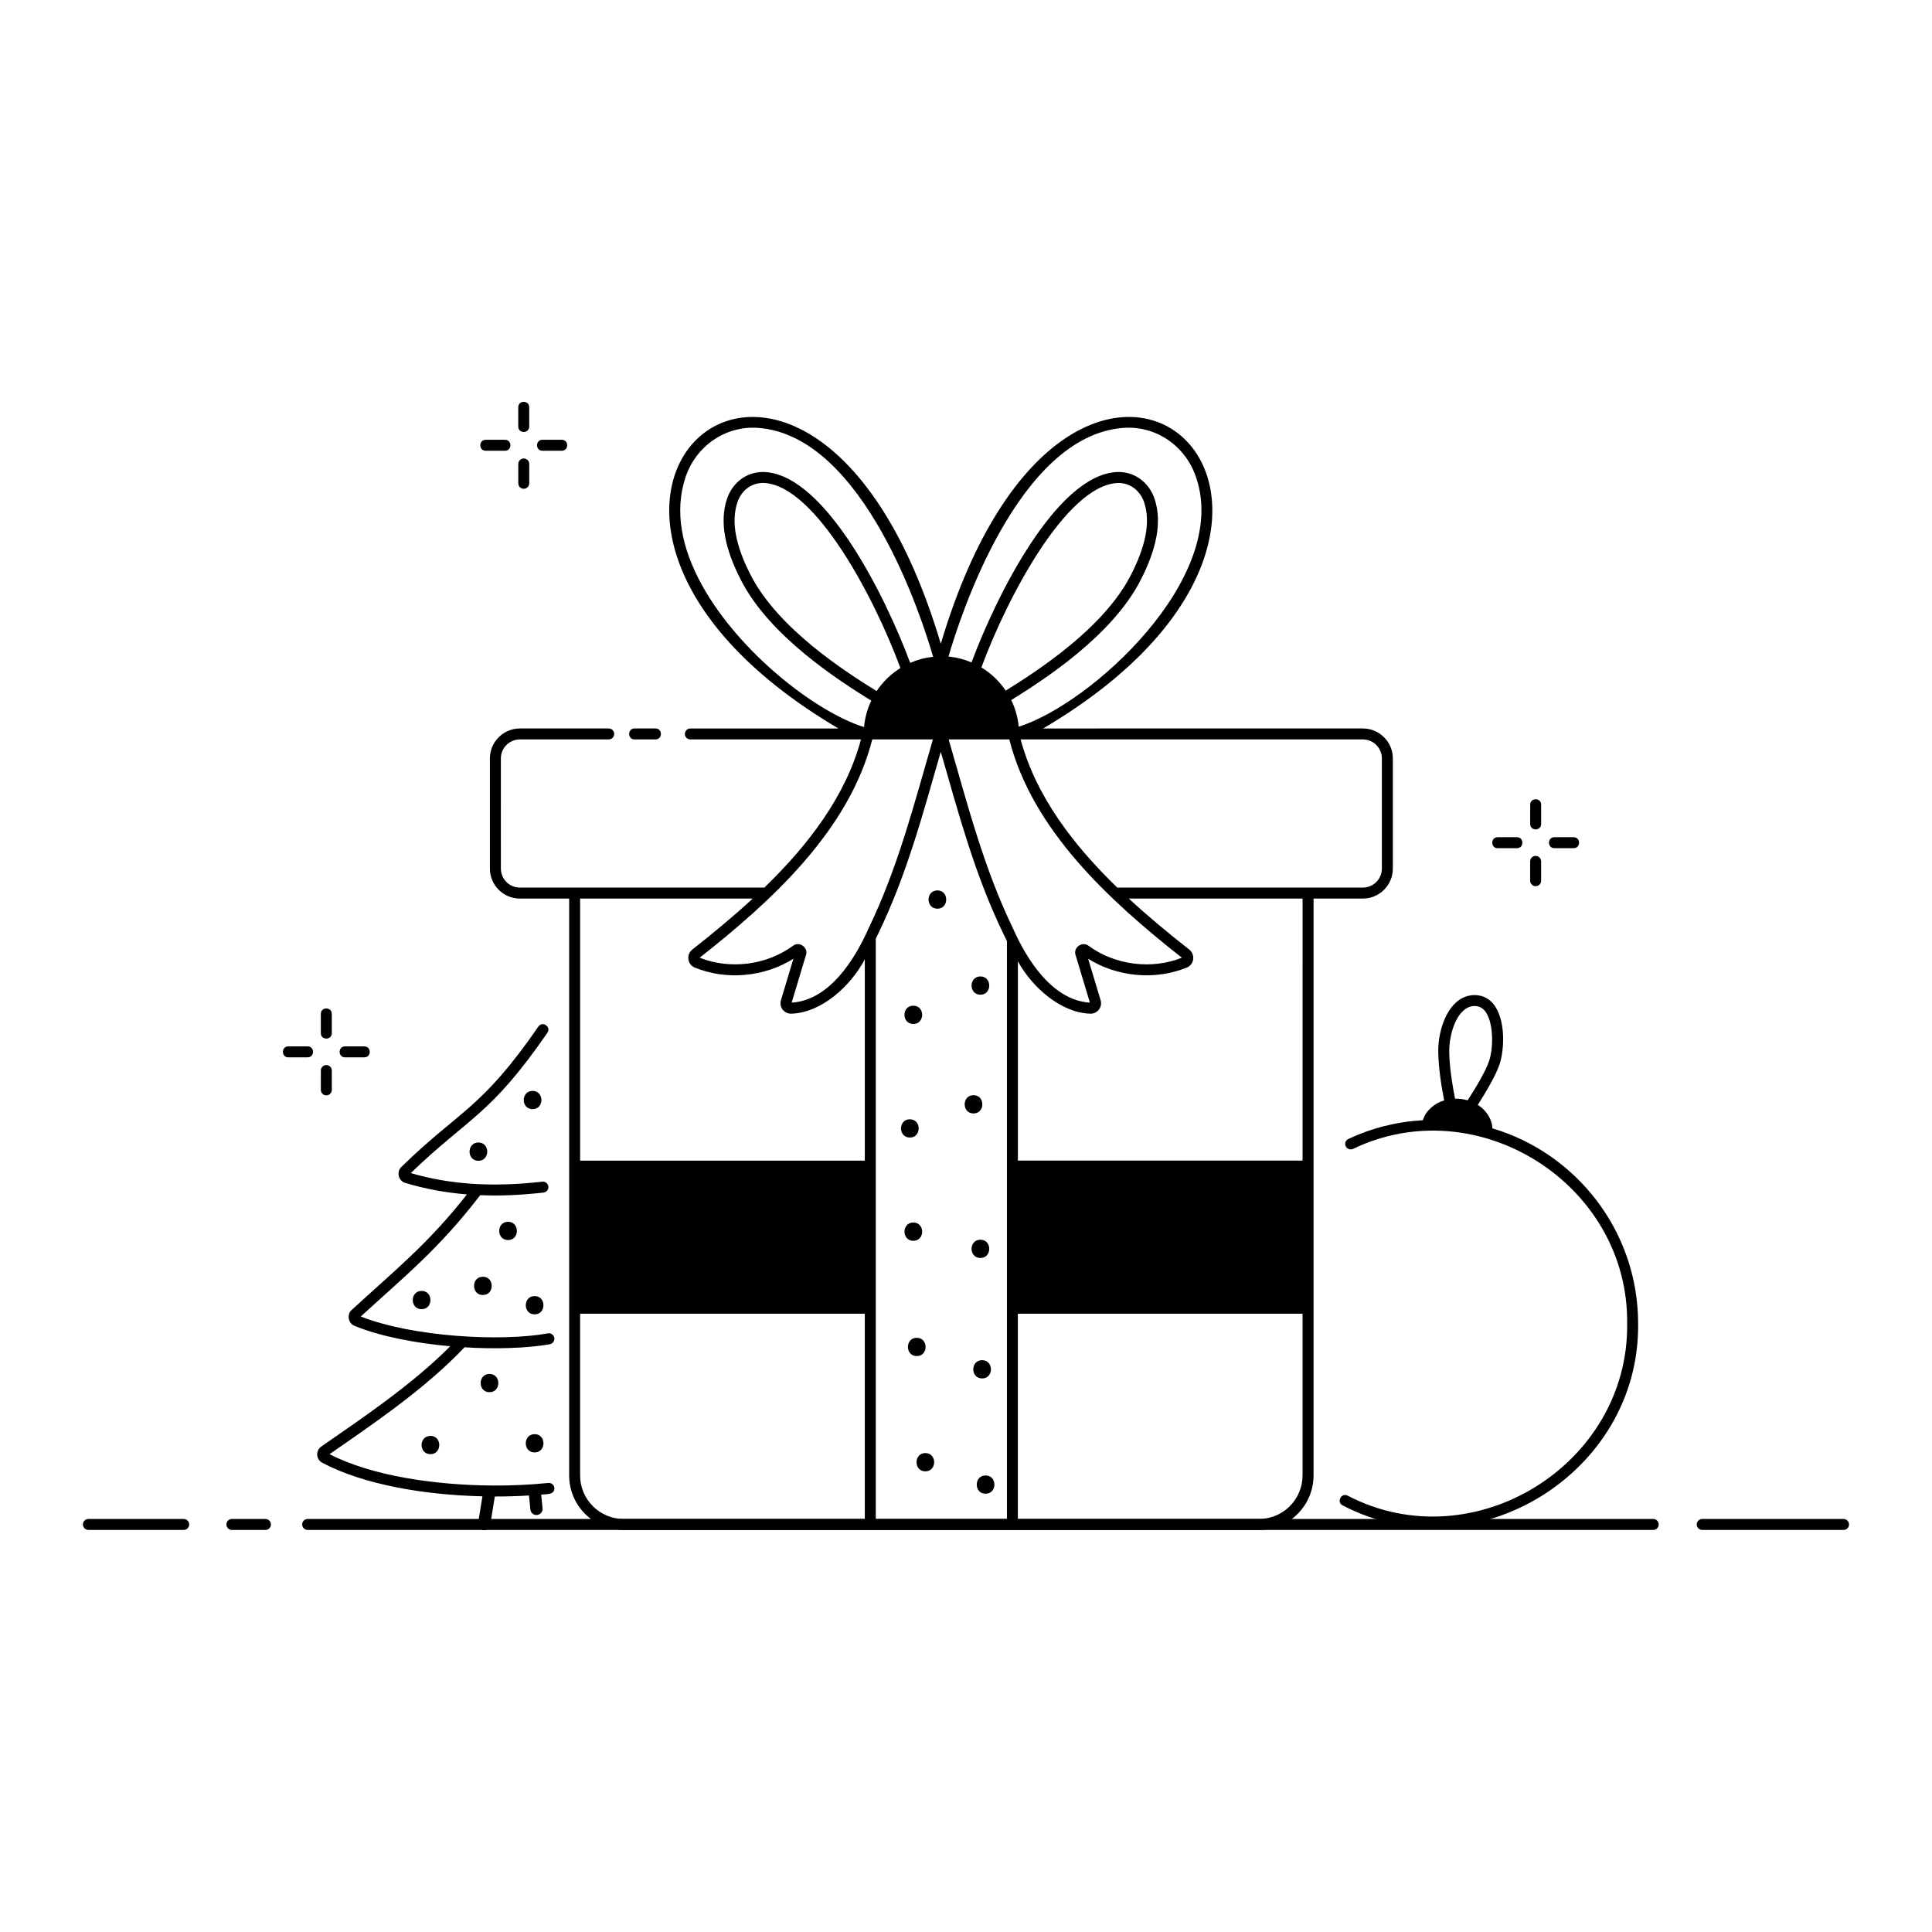 <?xml version="1.0" encoding="UTF-8"?>
<!-- Uploaded to: ICON Repo, www.svgrepo.com, Generator: ICON Repo Mixer Tools -->
<svg fill="#000000" width="800px" height="800px" version="1.1" viewBox="144 144 512 512" xmlns="http://www.w3.org/2000/svg">
 <g>
  <path d="m632.56 549.45h-37.449c-0.801 0-1.453-0.652-1.453-1.453 0-0.801 0.652-1.453 1.453-1.453h37.449c0.801 0 1.453 0.652 1.453 1.453 0 0.801-0.648 1.453-1.453 1.453z"/>
  <path d="m582.12 549.45h-356.59c-0.801 0-1.453-0.652-1.453-1.453 0-0.801 0.652-1.453 1.453-1.453h356.59c0.801 0 1.453 0.652 1.453 1.453 0 0.801-0.652 1.453-1.453 1.453z"/>
  <path d="m214.35 549.45h-8.895c-0.801 0-1.453-0.652-1.453-1.453 0-0.801 0.652-1.453 1.453-1.453h8.891c0.801 0 1.453 0.652 1.453 1.453 0.004 0.801-0.648 1.453-1.449 1.453z"/>
  <path d="m192.68 549.45h-25.25c-0.801 0-1.453-0.652-1.453-1.453 0-0.801 0.652-1.453 1.453-1.453h25.25c0.801 0 1.453 0.652 1.453 1.453 0.004 0.801-0.648 1.453-1.453 1.453z"/>
  <path d="m285.14 437.94c3.117 0 3.121-4.844 0-4.844-3.117 0-3.121 4.844 0 4.844z"/>
  <path d="m270.78 451.62c3.117 0 3.121-4.844 0-4.844-3.117 0-3.125 4.844 0 4.844z"/>
  <path d="m278.64 472.63c3.117 0 3.121-4.844 0-4.844-3.117-0.004-3.125 4.844 0 4.844z"/>
  <path d="m255.73 490.95c3.117 0 3.121-4.844 0-4.844-3.121-0.004-3.125 4.844 0 4.844z"/>
  <path d="m285.68 492.32c3.117 0 3.121-4.844 0-4.844-3.117 0-3.121 4.844 0 4.844z"/>
  <path d="m271.97 487.19c3.117 0 3.121-4.844 0-4.844-3.117-0.004-3.121 4.844 0 4.844z"/>
  <path d="m273.72 512.95c3.117 0 3.121-4.844 0-4.844-3.117 0-3.125 4.844 0 4.844z"/>
  <path d="m285.68 528.91c3.117 0 3.121-4.844 0-4.844-3.117 0-3.121 4.844 0 4.844z"/>
  <path d="m258.07 529.37c3.117 0 3.121-4.844 0-4.844-3.121 0-3.125 4.844 0 4.844z"/>
  <path d="m392.42 379.97c-3.117 0-3.121 4.844 0 4.844 3.117 0 3.121-4.844 0-4.844z"/>
  <path d="m386.04 415.36c3.117 0 3.121-4.844 0-4.844s-3.125 4.844 0 4.844z"/>
  <path d="m401.99 434.23c-3.117 0-3.121 4.844 0 4.844 3.117 0.004 3.125-4.844 0-4.844z"/>
  <path d="m403.82 407.61c3.117 0 3.121-4.844 0-4.844-3.117-0.004-3.121 4.844 0 4.844z"/>
  <path d="m385.12 440.62c-3.117 0-3.121 4.844 0 4.844 3.117 0 3.121-4.844 0-4.844z"/>
  <path d="m403.82 477.38c3.117 0 3.121-4.844 0-4.844-3.117-0.004-3.121 4.844 0 4.844z"/>
  <path d="m386.95 498.53c-3.117 0-3.121 4.844 0 4.844 3.117 0.004 3.121-4.844 0-4.844z"/>
  <path d="m386.04 467.98c-3.117 0-3.121 4.844 0 4.844 3.117 0 3.121-4.844 0-4.844z"/>
  <path d="m404.27 504.46c-3.117 0-3.121 4.844 0 4.844 3.117 0 3.121-4.844 0-4.844z"/>
  <path d="m389.23 529.08c-3.117 0-3.121 4.844 0 4.844 3.117 0 3.121-4.844 0-4.844z"/>
  <path d="m405.19 535.01c-3.117 0-3.121 4.844 0 4.844 3.117 0 3.121-4.844 0-4.844z"/>
  <path d="m284.25 251.92c-0.008-1.898-2.898-1.902-2.906 0v5.129c0.008 1.898 2.898 1.902 2.906 0v-5.129z"/>
  <path d="m282.8 265.5c-0.801 0-1.453 0.652-1.453 1.453v5.129c0 0.805 0.652 1.453 1.453 1.453s1.453-0.652 1.453-1.453v-5.129c0-0.805-0.648-1.453-1.453-1.453z"/>
  <path d="m287.75 263.45h5.129c1.898-0.008 1.902-2.898 0-2.906h-5.129c-1.902 0.008-1.902 2.898 0 2.906z"/>
  <path d="m272.71 260.55c-1.898 0.008-1.902 2.898 0 2.906h5.129c1.898-0.008 1.902-2.898 0-2.906h-5.129z"/>
  <path d="m552.42 357.24c-0.008-1.898-2.898-1.902-2.906 0v5.129c0.008 1.898 2.898 1.902 2.906 0v-5.129z"/>
  <path d="m550.96 370.82c-0.801 0-1.453 0.652-1.453 1.453v5.129c0 0.805 0.652 1.453 1.453 1.453 0.801 0 1.453-0.652 1.453-1.453v-5.129c0.004-0.805-0.648-1.453-1.453-1.453z"/>
  <path d="m555.92 365.87c-1.898 0.008-1.902 2.898 0 2.906h5.129c1.898-0.008 1.902-2.898 0-2.906h-5.129z"/>
  <path d="m540.89 365.87c-1.898 0.008-1.902 2.898 0 2.906h5.129c1.898-0.008 1.902-2.898 0-2.906h-5.129z"/>
  <path d="m231.93 412.68c-0.008-1.898-2.898-1.902-2.906 0v5.129c0.008 1.898 2.898 1.902 2.906 0v-5.129z"/>
  <path d="m230.48 426.25c-0.801 0-1.453 0.652-1.453 1.453v5.129c0 0.801 0.652 1.453 1.453 1.453 0.801 0 1.453-0.652 1.453-1.453v-5.129c0-0.801-0.648-1.453-1.453-1.453z"/>
  <path d="m235.43 424.21h5.133c1.898-0.008 1.902-2.898 0-2.906h-5.129c-1.902 0.008-1.906 2.898-0.004 2.906z"/>
  <path d="m225.53 421.3h-5.129c-1.898 0.008-1.902 2.898 0 2.906h5.129c1.898-0.008 1.902-2.898 0-2.906z"/>
  <path d="m312.16 337.05c-1.898 0.008-1.902 2.898 0 2.906h5.559c1.898-0.008 1.902-2.898 0-2.906h-5.559z"/>
  <path d="m505.17 382.13c4.383 0 7.949-3.566 7.949-7.949v-29.184c0-4.383-3.566-7.949-7.949-7.949l-84.723 0.004c99.156-58.484 7.957-140.3-27.129-22.445-35.047-117.82-126.31-36.09-27.125 22.445h-39.242c-0.801 0-1.453 0.652-1.453 1.453 0 0.805 0.652 1.453 1.453 1.453h45.215c-4.027 15.023-13.957 27.977-25.605 39.266h-64.785c-2.777 0-5.039-2.262-5.039-5.039l-0.004-29.188c0-2.777 2.262-5.039 5.039-5.039h23.543c0.801 0 1.453-0.652 1.453-1.453 0-0.805-0.652-1.453-1.453-1.453h-23.543c-4.383 0-7.945 3.566-7.945 7.949v29.184c0 4.383 3.566 7.949 7.945 7.949h13.062c-0.004 24.711 0.004 84.637 0 108.56v44.312c0 7.965 6.477 14.441 14.441 14.441 49.137-0.016 119.26 0.012 168.39 0 7.965 0 14.441-6.477 14.441-14.441v-44.312c0.012-23.707-0.008-84.18 0-108.56zm5.043-37.133v29.184c0 2.777-2.262 5.039-5.039 5.039h-65.09c-11.645-11.289-21.578-24.242-25.605-39.266h90.695c2.777 0.004 5.039 2.266 5.039 5.043zm-81.18 52.07 3.805 12.645c-9.871-0.617-16.613-11.164-20.371-19.645-7.832-16.219-12.066-32.926-17.062-50.109h16.07c6.109 24 26.484 42.695 45.738 57.848-8.047 3.203-17.727 1.973-24.723-3.16-1.633-1.289-4.125 0.441-3.457 2.422zm-24.957-76.188c6.965-18.832 22.41-47.84 35.812-48.867 3.344-0.254 6.293 1.867 7.375 5.262 1.617 5.082 0.43 11.379-3.637 19.258-7.219 13.98-24.555 25.172-33.098 30.492-1.68-2.492-3.879-4.594-6.453-6.144zm-27.758 6.269c-8.469-5.262-26.031-16.527-33.312-30.621-4.066-7.879-5.258-14.176-3.637-19.258 1.082-3.394 3.992-5.527 7.375-5.262 13.441 1.031 28.934 30.199 35.871 49.027-2.508 1.57-4.66 3.652-6.297 6.113zm65.336-69.75c8.723-0.668 16.684 4.828 19.406 13.363 8.785 26.418-27.887 59.777-47.094 65.828-0.23-2.512-0.922-4.891-1.977-7.059 8.727-5.426 26.621-16.957 34.223-31.672 4.438-8.594 5.688-15.621 3.824-21.473-1.496-4.695-5.641-7.644-10.367-7.277-15.883 1.219-31.594 32.695-38.203 50.441-1.91-0.809-3.953-1.355-6.106-1.551 2.848-9.852 18.293-58.457 46.293-60.602zm-111.55 41.801c-5.727-10.332-7.25-19.902-4.531-28.438 2.723-8.535 10.703-14.027 19.406-13.363 28.055 2.152 43.504 50.934 46.309 60.66-2.141 0.227-4.184 0.777-6.078 1.609-6.586-17.723-22.328-49.336-38.242-50.555-4.754-0.363-8.871 2.582-10.367 7.277-1.867 5.852-0.617 12.875 3.824 21.473 7.672 14.855 25.84 26.465 34.473 31.824-1.027 2.156-1.699 4.512-1.918 7-12.938-4.051-33.125-19.895-42.875-37.488zm45.055 40.758h16.07c-5 17.184-9.23 33.887-17.062 50.109-3.754 8.473-10.508 19.039-20.371 19.645l3.805-12.645c0.664-1.977-1.824-3.711-3.453-2.422-6.992 5.133-16.672 6.363-24.723 3.16 19.102-15.039 39.621-33.785 45.734-57.848zm-31.676 42.172c-5.199 4.801-10.652 9.293-16.012 13.512-0.781 0.617-1.184 1.609-1.043 2.598s0.77 1.801 1.691 2.176c8.406 3.438 18.457 2.492 26.145-2.336l-3.309 10.996c-0.258 0.859-0.082 1.801 0.477 2.508 0.555 0.707 1.422 1.094 2.309 1.047 7.922-0.234 15.637-7.238 19.445-14.395v53.344h-75.445v-69.445zm-45.746 152.88v-42.859h75.445v54.395h-63.91c-6.359-0.004-11.535-5.176-11.535-11.535zm78.352 11.531v-153.78c0.234-0.477 0.469-0.957 0.699-1.43 7.574-15.699 11.762-31.57 16.527-48.102 4.769 16.531 8.953 32.402 16.527 48.102 0.328 0.684 0.664 1.367 1.004 2.055v153.16zm101.57 0h-63.91v-54.395h75.441v42.859c0.004 6.363-5.168 11.535-11.531 11.535zm11.535-94.965h-75.441v-52.809c3.812 6.953 11.449 13.637 19.137 13.863 0.887 0.051 1.754-0.34 2.309-1.047 0.559-0.707 0.734-1.648 0.477-2.508l-3.309-10.996c7.688 4.828 17.738 5.769 26.145 2.336 0.918-0.375 1.551-1.188 1.691-2.176 0.137-0.984-0.262-1.98-1.047-2.598-5.363-4.215-10.816-8.707-16.012-13.508h46.055z"/>
  <path d="m290.9 498.53c-0.141-0.789-0.895-1.312-1.688-1.172-12.527 2.254-35.797 0.953-49.605-4.469 11.398-10.473 20.676-17.832 31.648-32.156 5.613 0.23 10.836-0.031 16.785-0.688 0.797-0.09 1.371-0.809 1.281-1.605-0.09-0.797-0.805-1.383-1.605-1.281-13.324 1.492-24.418 0.77-34.859-2.281 15.379-14.848 21.031-15.164 36.215-37.191 1.062-1.551-1.293-3.223-2.391-1.648-15.168 21.992-20.773 22.039-36.309 37.203-1.375 1.266-0.766 3.766 1.047 4.246 5.234 1.578 10.617 2.578 16.324 3.035-10.246 13.105-19.469 20.43-30.539 30.625-1.363 1.184-0.926 3.594 0.77 4.227 6.863 2.801 16.133 4.574 25.352 5.394-10.031 10.066-22.723 18.637-34.176 26.566-0.734 0.508-1.141 1.344-1.086 2.234 0.051 0.887 0.551 1.66 1.332 2.074 11.156 5.91 27.344 8.539 42.449 8.898l-1.133 7.086c-0.168 0.977 0.617 1.887 1.605 1.879 0.785 0 1.473-0.57 1.602-1.367l1.211-7.555c3.086 0.016 6.141-0.09 9.055-0.266l0.371 3.719c0.082 0.836 0.789 1.461 1.613 1.461 0.953 0.004 1.719-0.836 1.617-1.785l-0.363-3.629c1.32-0.164 3.609 0.137 3.496-1.789-0.082-0.801-0.816-1.371-1.594-1.297-4.602 0.473-9.652 0.715-14.871 0.68-14.91-0.109-31.812-2.473-43.125-8.312 12.027-8.324 25.5-17.473 35.777-28.32 7.234 0.48 16.43 0.324 22.625-0.824 0.785-0.145 1.309-0.898 1.168-1.691z"/>
  <path d="m539.49 443.02c-0.059-2.434-1.684-4.883-3.863-6.215 2.117-3.305 4.805-7.812 5.793-10.816 1.191-3.617 1.641-10.965-1.176-15.254-2.34-3.781-7.418-3.93-10.477-0.988-3.269 3.027-4.676 8.711-4.617 13 0.059 4.367 0.875 9.344 1.574 12.871-2.559 0.73-4.938 2.773-5.641 5.254-6.875 0.379-13.508 2.043-19.754 4.961-0.727 0.34-1.043 1.207-0.703 1.934s1.203 1.039 1.934 0.703c33.141-15.93 73.082 9.445 72.652 46.293 0.465 37.484-40.887 62.914-74.086 45.594-1.699-0.848-3.008 1.719-1.312 2.594 35.094 18.301 78.797-8.559 78.305-48.188 0.004-24.434-16.32-45.117-38.629-51.742zm-11.43-20.309c-0.051-3.641 1.199-8.527 3.684-10.828 1.816-1.727 4.652-1.84 6.07 0.449 2.078 3.168 1.895 9.559 0.844 12.75-0.926 2.816-3.648 7.316-5.715 10.516-1.062-0.312-2.223-0.473-3.34-0.434-0.68-3.426-1.488-8.297-1.543-12.453z"/>
 </g>
</svg>
